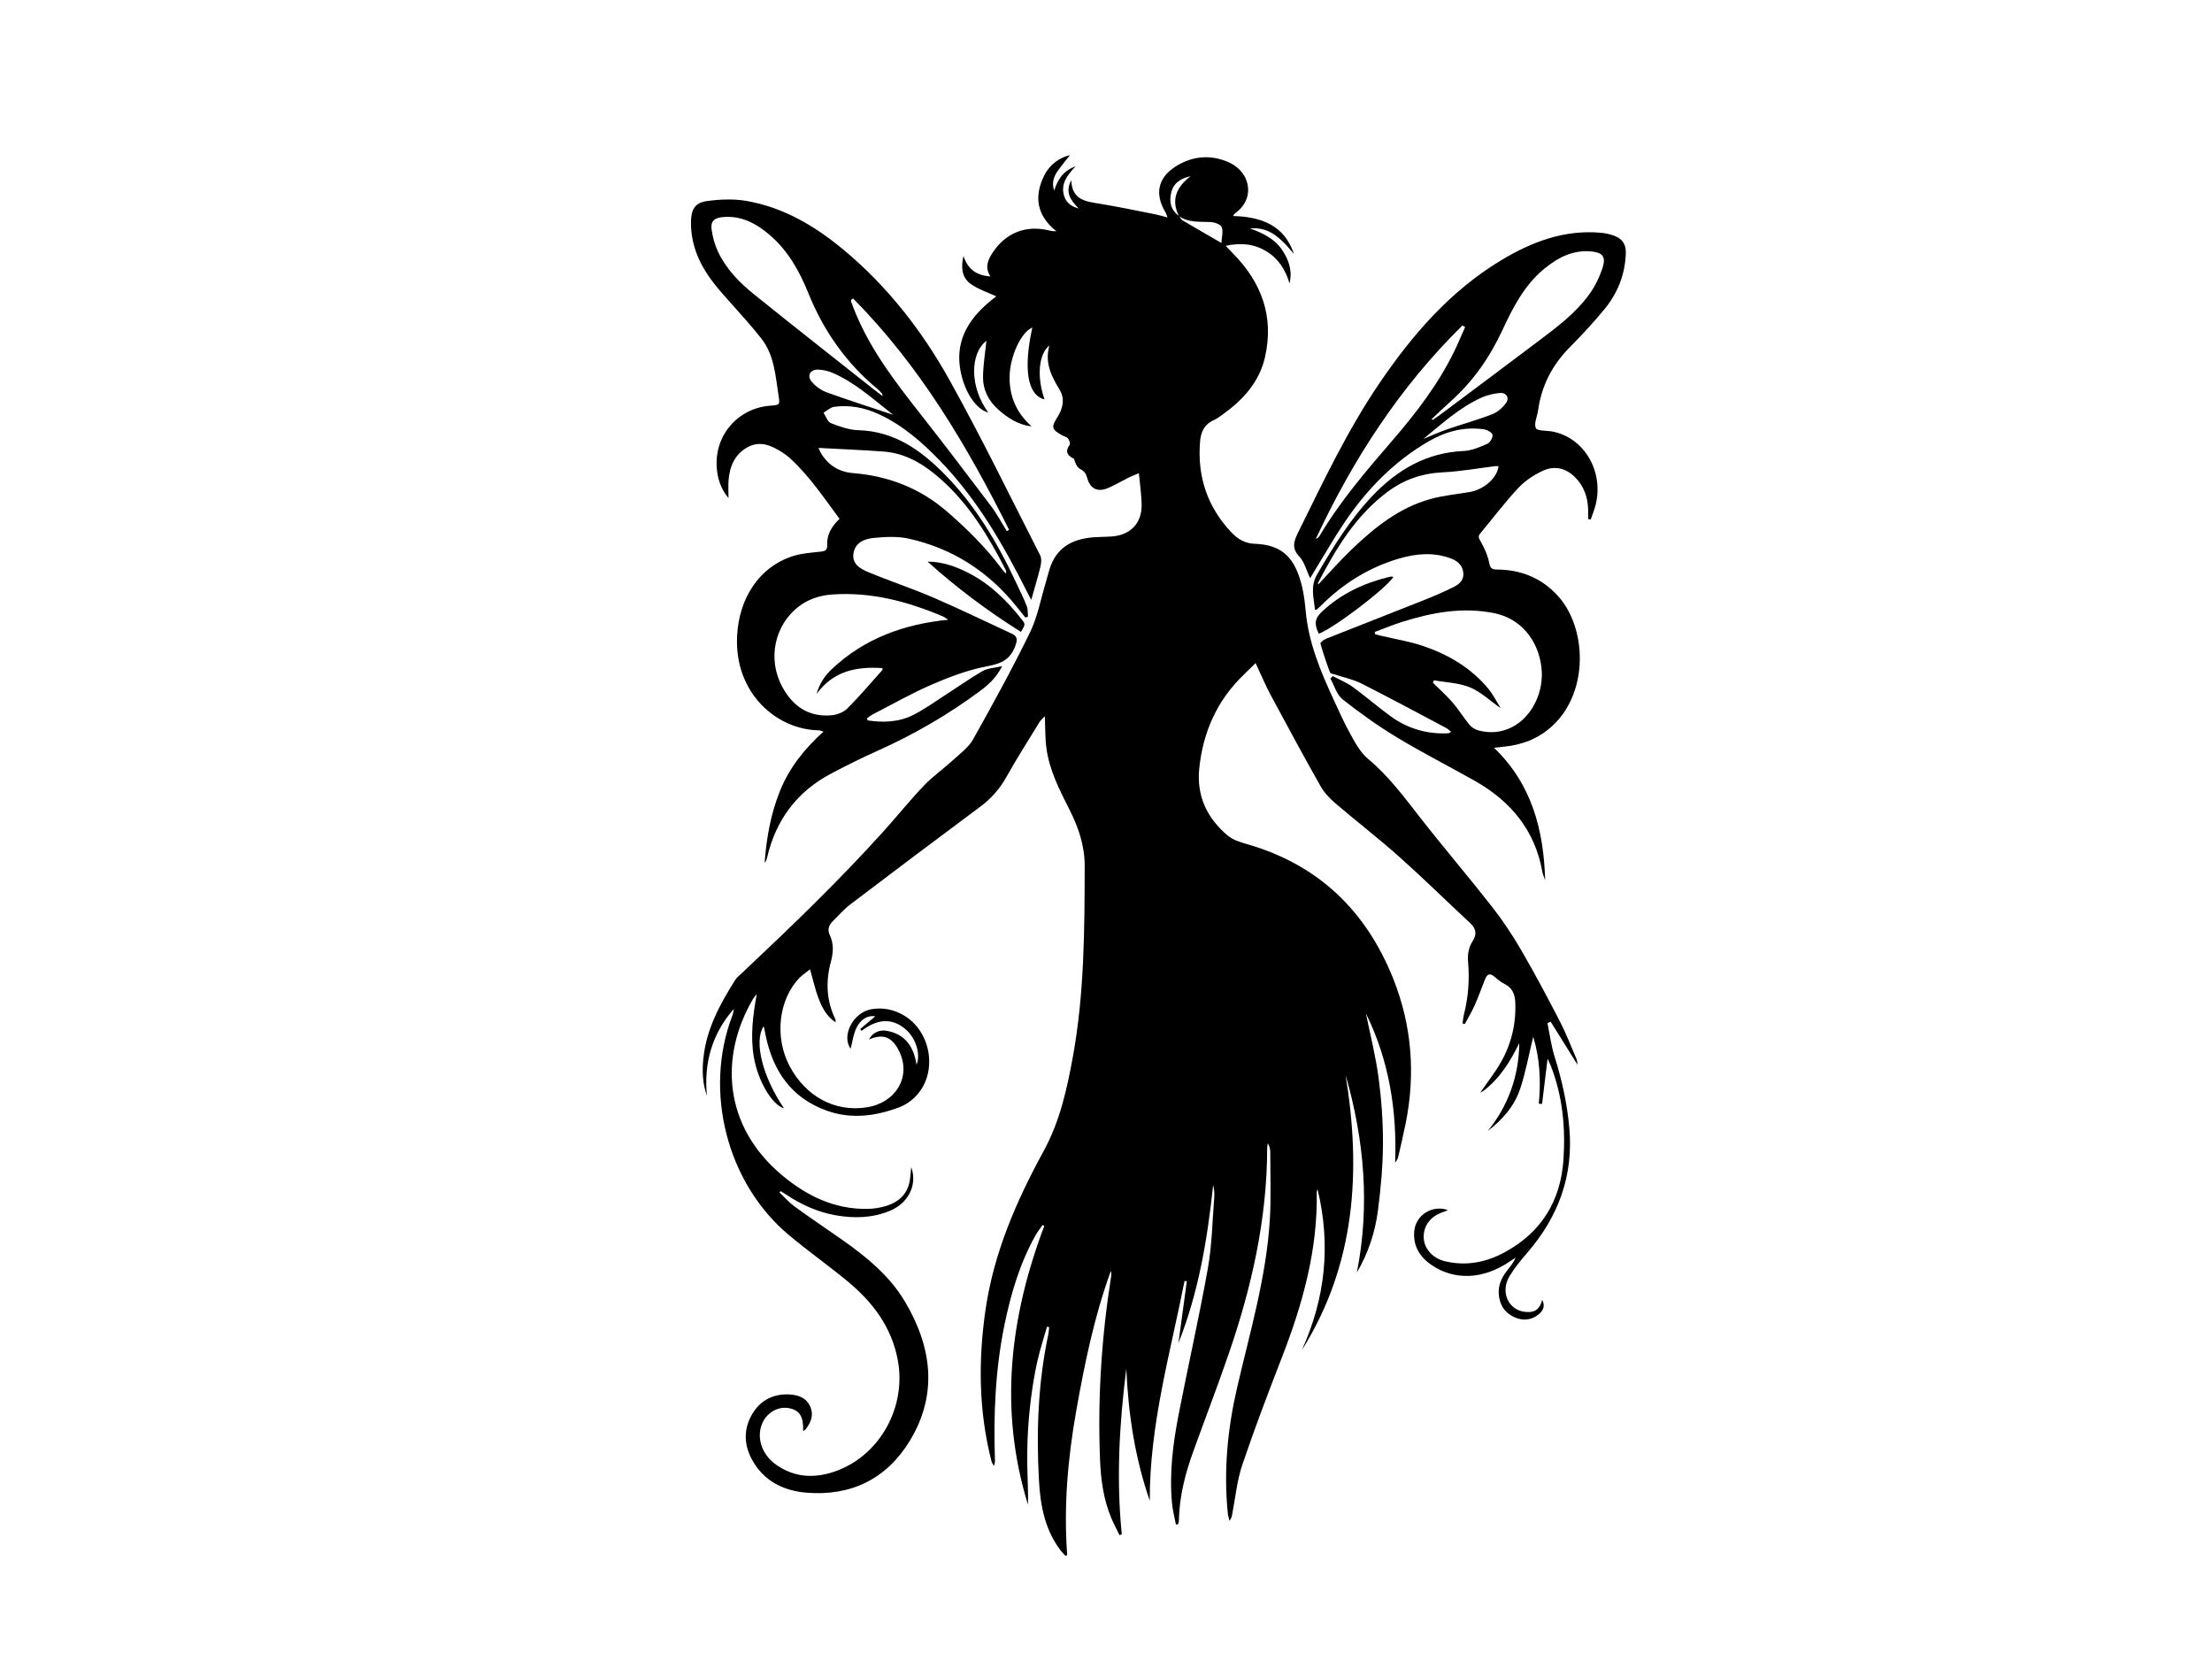 <?xml version="1.0" encoding="UTF-8"?><svg id="a" xmlns="http://www.w3.org/2000/svg" viewBox="0 0 800 600.7"><path d="M490.72,460.21c4.8-24.23,2.68-48-4.08-71.53,5.71,34.96,3.6,68.64-15.84,99.59,8.54-18.74,10.59-38.13,5.7-58.27-.1,.42-.3,.83-.29,1.25,.37,20.79-5.1,40.31-12.54,59.47-5.03,12.96-9.98,25.96-14.42,39.12-1.91,5.68-2.45,11.82-3.61,17.75-.14,.74-.27,1.49-.98,2.32-.21-.9-.52-1.79-.61-2.71-1.54-15.29-.11-30.37,3.34-45.29,4.64-20.11,10.58-39.98,11.85-60.72,.5-8.18,.17-16.41,.17-24.61,0-1.06-.27-2.12-.91-3.15-.07,.55-.21,1.11-.21,1.66-.02,25.81-5.66,50.59-14.03,74.82-4.06,11.76-8.52,23.38-12.74,35.08-2.89,8-4.99,16.18-5.16,24.76,0,.48-.19,.96-.29,1.44l-.79,.09c-.49-2.61-1.18-5.21-1.42-7.84-.97-10.69,.33-21.25,2.36-31.7,3.44-17.72,7.45-35.33,10.62-53.09,1.5-8.38,1.61-17.02,2.3-25.54,.12-1.5,.02-3.02-.39-4.56-2.07,19.53-5.26,38.76-12.55,57.12,1.01-7.45,2.02-14.9,3.03-22.35l-.82-.11c-5.21,26.3-12.69,52.24-12.58,79.48-5.37-15.48-7.78-31.45-8.49-47.78-2.51,19.93-3.66,39.86-1.63,59.9l-.82,.32c-.97-2-2.03-3.97-2.9-6.01-2.92-6.86-3.87-14.11-4.16-21.5-.88-22.19,.57-44.23,4.04-66.15,.09-.59,.13-1.18-.13-1.84-5.99,16.45-9.49,33.51-12.53,50.69-3.05,17.21-4.55,34.53-3.24,52.04l-.63,.25c-.58-.64-1.22-1.24-1.74-1.93-5.65-7.41-7.32-16.12-7.83-25.1-1.02-17.84-.34-35.59,3.38-53.14,.17-.82,.2-1.67,.29-2.51l-.77-.2c-1.17,4.11-2.51,8.19-3.46,12.35-.96,4.21-1.66,8.48-2.23,12.76-.58,4.37-.99,8.76-1.23,13.16-.24,4.31-.27,8.64-.2,12.96,.07,4.39,.36,8.77,.23,13.14-10.59-34.29-6.57-67.78,5.9-100.79l-.62-.31c-.86,1.23-1.82,2.41-2.55,3.71-5.64,10.06-8.87,20.97-11.19,32.19-3.35,16.18-4.04,32.56-3.49,49.02,.02,.67,0,1.34-.41,2.15-.28-.55-.68-1.08-.83-1.66-4.63-18.02-4.83-36.21-2.2-54.54,2.97-20.69,11.14-39.49,21.04-57.6,5.84-10.67,8.42-22.24,10.56-33.96,4.18-22.89,4.27-46.07,4.3-69.24,0-7.27-2.26-13.91-5.5-20.31-3.59-7.09-7.26-14.19-8.34-22.2-.49-3.65-.39-7.38-.58-11.55-.72,.76-1.42,1.3-1.85,1.99-4.06,6.63-8.24,13.18-12.04,19.96-2.42,4.33-5.51,7.82-9.48,10.77-15.74,11.69-31.4,23.49-47.02,35.35-2.32,1.76-4.25,4.04-6.35,6.1-1.44,1.41-1.92,3.07-1.03,4.94,1.54,3.24,1.27,6.43,.36,9.82-1.88,7.06-1.58,14.04,1.71,20.72,.09,.19,.01,.47,.01,1.03-3.26-2.21-4.88-5.36-6.12-8.6-1.25-3.26-1.99-6.72-3.09-10.57-1.46,1.16-2.76,1.99-3.8,3.06-7.62,7.89-9.13,21.5-3.6,31.93,5.87,11.08,16.5,16.74,27.98,14.9,10.5-1.68,15.99-11.02,11.77-20-2.56-5.43-5.82-6.76-11.06-4.51,1.23-2.34,3.59-3.68,6.54-3.13,6.59,1.22,9.69,5.75,10.68,12.24,1.55-3.63-.15-9.54-3.93-12.78-5.33-4.58-10.74-3.44-15.98,.55l-.44-.7c1.81-1.53,3.62-3.05,5.43-4.58-3.2-.44-5.42,1.5-6.7,3.98-1.25,2.42-1.56,5.32-2.21,7.74-3.44-4.65,.88-13.26,7.69-14.31,4.07-.63,7.9,.13,11.47,2.22,9.89,5.79,12.42,20.3,4.8,28.85-1.71,1.92-4.09,3.58-6.49,4.48-8.44,3.14-17.16,4.31-25.89,1.25-12.92-4.54-19.64-14.31-22.33-27.31-.21-1.01-.4-2.02-.61-3.03-.01-.06-.12-.1-.18-.16-3.49,5.53-.3,18.19,7.44,29.57-4.35-1.24-9.49-9.94-10.95-18.73-1.25-7.53-.3-14.95,1.1-22.6-.5,.67-1.08,1.3-1.5,2.02-11.98,20.63-10.66,45.83,10.83,63.67,8.89,7.39,18.85,12.18,30.68,12.01,2.3-.03,4.67-.4,6.87-1.09,5.05-1.59,8.2-4.94,8.62-10.46,.08-1.08,.21-2.15,.36-3.55,2.31,6.4-1.02,13-7.65,15.77-6.36,2.66-12.94,2.81-19.62,1.65-6.58-1.14-12.52-3.86-18.04-7.55-.62-.42-1.27-.8-1.9-1.2l-.44,.49c1.82,1.71,3.48,3.64,5.48,5.1,5.66,4.11,11.47,8,17.2,12.02,8.82,6.2,17.16,13,22.73,22.4,9.71,16.38,11.96,33.46,1.7,50.32-8.33,13.7-21.22,20.04-37.29,18.73-8.45-.69-15.73-4.31-19.9-12.22-2.9-5.49-2.9-11.22,.44-16.57,2.98-4.78,7.56-7.01,13.18-6.74,3.21,.16,6.19,1.15,7.61,4.47,1.32,3.09,.18,5.73-1.72,8.17-.18,.24-.52,.35-.88,.59,.17-5.15-1.16-7.37-4.83-8.21-3.86-.89-7.97,1.25-9.8,5.09-2.4,5.06-.53,11.35,4.6,15.1,7.02,5.12,14.76,5.23,22.47,2.29,15.61-5.95,24.82-23.13,21.85-39.64-2.19-12.18-9.12-21.28-18.34-28.88-6.93-5.71-14.29-10.91-21.17-16.68-22.29-18.68-30.78-51.79-20.48-79.02,.32-.84,.58-1.71,.59-2.64-7.86,9-10.83,19.51-9.69,31.36-1.62-4.52-1.75-9.1-1.26-13.72,1.11-10.44,5.96-19.39,11.43-28.06,.67-1.07,1.75-1.9,2.69-2.78,17.49-16.46,34.8-33.1,50.9-50.94,4.98-5.52,9.63-11.33,14.76-16.7,3.19-3.35,7.06-6.04,10.49-9.18,2.58-2.37,5.63-4.59,7.28-7.54,7.14-12.73,14.17-25.54,20.57-38.65,2.76-5.66,3.89-12.12,5.75-18.22,.63-2.06,1.06-4.2,1.86-6.19,2.82-7,8.61-9.5,15.62-10,2.07-.15,4.15-.12,6.22-.26,6.96-.49,11.11-4.87,10.92-11.81-.1-3.51-.62-7.02-1-11.08-1.59,.67-2.74,1.09-3.83,1.64-2.47,1.23-4.85,2.67-7.39,3.74-3.76,1.59-6.41,.23-7.49-3.74-.41-1.52-1.04-2.44-2.58-3.19-1.14-.56-1.72-2.24-2.18-3.65-2.34-1.16-3.38-2.55-1.53-5.14,.29-.41-.2-1.67-.67-2.27-.44-.55-1.36-.69-2.04-1.07-3.87-2.17-4.06-2.91-1.78-6.53,2.02-3.21,2.84-6.65,.79-10.03-2.94-4.83-5.42-9.67-3.67-15.94-3.98,3.17-4.55,11.58-1.75,19.47-6.15-1.48-7.74-10.85-4.41-25.97-4.08,1.66-8.07,10.39-8.22,17.57-.15,7.28,2.44,13.29,7.96,18.17-4.77-.53-8.5-2.96-11.93-5.96-3.57-3.12-5.66-7.14-5.64-11.82,.02-4.5,.81-8.99,1.22-13.16-6.1,4.72-5.97,16.99,.67,25.91-3.85-.91-7.85-6.15-9.63-13.21-3.26-12.9,3.08-21.71,12.54-28.77-3.12-1.47-6.6-2.54-9.37-4.57-3.18-2.33-3.44-6.1-2.5-10.06,1.48,4.69,4.57,7.07,9.73,7.42-2.14-3.36-.87-6.06,.83-8.63,4.7-7.13,11.99-10,20.22-8.03,.81,.19,1.64,.34,2.8,.31-7.02-5.6-8.18-12.43-4.43-20.05,2.08-4.23,5.8-6.67,9.36-7.46-1.1,1.4-2.77,3.41-4.31,5.53-1.56,2.14-2.37,4.51-1.4,7.28,1.23-3.79,3.03-7.03,7.76-8.79-3.26,3.43-5.5,6.6-4.13,10.83,.69,2.13,2.21,3.63,5.25,4.46-2.99-3.06-5.04-5.85-2.7-10.23,.25,6.99,4.97,7.63,9.87,8.42,6.9,1.11,13.74,2.57,20.6,3.92,1.33,.26,2.63,.67,4.33,1.12-.32-.86-.42-1.34-.66-1.73-4.2-6.95-2.79-12.95,4.25-17.11,5.7-3.37,11.88-3.86,17.95-1.38,8.89,3.64,10.21,13.62,2.9,18.7-.19,.13-.3,.39-.74,.99,10.24,.28,18.57,3.32,22.03,13.74-5.9-7.25-9.82-9.69-15.9-9.26,4.73,1.74,8.74,3.69,11.41,7.49,2.6,3.7,4.01,7.73,2.9,12.41-1.44-4.87-3.95-8.9-8.31-11.58-4.42-2.7-9.14-3.22-14.79-2.02,1.11,1.16,1.83,1.93,2.56,2.67,10.4,10.5,15,22.87,11.67,37.56-2.04,8.99-7.87,15.39-15.14,20.64-1.12,.81-2.25,1.67-3.49,2.22-3.36,1.5-4.58,4.28-4.86,7.66-1.04,12.56,2.56,23.54,11.24,32.78,2.33,2.48,4.98,4.1,8.55,4.22,10.46,.34,14.74,5.68,17.1,15.54,.7,2.93,1.05,5.96,1.33,8.97,1.04,11.31,5.35,21.57,10.02,31.71,2.02,4.39,4,8.82,6.36,13.03,1.71,3.05,3.53,6.36,6.15,8.53,7.48,6.21,13.12,13.9,19.03,21.46,8.46,10.82,17.4,21.26,25.86,32.08,3.87,4.94,7.37,10.23,10.53,15.66,4.89,8.42,9.47,17.03,13.94,25.68,2.29,4.43,4.07,9.13,6.06,13.71,.19,.43,.18,.96,.36,2.05-3.46-5.56-6.59-10.56-9.71-15.57l-1.19,.46c.84,4.07,1.36,8.24,2.6,12.18,2.64,8.37,4.5,16.85,5.3,25.58,1.61,17.38-3.94,32.3-15.23,45.35-2.31,2.67-4.59,5.44-6.4,8.46-3.35,5.58-.5,12.05,5.39,12.84,3.63,.49,5.52-.77,6.44-4.28,1.04,1.78,.62,3.65-1.2,5.15-2.59,2.12-5.54,2.47-8.53,1.22-3.66-1.53-5.66-4.44-5.97-8.41-.26-3.29,1.05-6.08,3.02-8.6,1.11-1.42,2.28-2.79,3.09-4.67-.77,.51-1.55,1.01-2.31,1.52-9.48,6.37-19.85,6.84-28.18,1.1-4.26-2.93-6.71-6.93-6.17-12.32,.58-5.71,6.49-9.48,12.14-7.5-.62,.27-1.03,.5-1.46,.64-4.67,1.46-7.36,4.86-7.28,9.22,.07,3.95,3.13,7.56,7.68,8.65,7.68,1.85,15,.4,21.78-3.33,13.17-7.23,20.1-18.55,21.09-33.49,.76-11.51-.31-22.8-4.5-33.65-.32-.84-.74-1.63-1.25-2.77-.7,5.75-1.34,11.04-1.99,16.33l-1.18-.05c.76-8.13,.43-16.14-2.02-24.22-1.6,6.53-2.72,12.81-4.72,18.81-2.08,6.24-6.36,11.17-11.68,15.24,7.46-9.29,11.2-19.87,11.36-31.76-3.22,6.57-6.98,12.69-12.86,17.21-.37,.28-.83,.46-1.25,.69,2.58-3.76,5.38-7.27,7.55-11.13,3.76-6.67,5.46-13.94,5.1-21.66-.14-2.91-1.13-5.13-3.88-6.49-1.3-.64-2.46-1.61-3.57-2.57-1.66-1.45-2.71-1.07-3.47,.87-1.26,3.22-2.44,6.47-3.85,9.63-1,2.26-2.32,4.38-3.49,6.57l-.81-.21c.17-1.09,.25-2.19,.52-3.26,1.55-6.18,2.05-12.44,1.5-18.78-.24-2.75,.09-5.33,1.63-7.7,1.51-2.33,1.39-4.44-.76-6.44-8.66-8.06-17.1-16.36-25.93-24.23-7.48-6.66-15.44-12.78-23.05-19.3-2.06-1.77-4.02-3.9-5.34-6.25-6.11-10.82-12.03-21.76-17.9-32.71-1.94-3.62-3.53-7.44-5.51-11.66-1.57,1.55-2.82,2.82-4.1,4.04-9.78,9.3-14.92,20.86-16.28,34.12-1.01,9.87,2.83,17.97,10.31,24.23,1.9,1.58,4.58,2.41,7.03,3.11,25.79,7.4,43.08,24.17,52.85,48.72,6.74,16.93,8.08,34.56,4.42,52.48-.79,3.89-1.7,7.76-2.59,11.63-.18,.79-.5,1.54-1.17,2.3,.7-18.84-2.19-36.92-10.56-53.93,1.56,7.72,3.52,15.39,4.56,23.18,1.05,7.94,1.64,16.01,1.6,24.02-.04,8.01-.79,16.05-1.81,24-1.03,7.96-3.54,15.57-7.69,22.56ZM426.4,78.17c-3.04-6.02-.8-10.59,4.18-14.46-3.55,.78-6.2,2.47-7.02,6.02-.77,3.32-.1,6.29,2.89,8.39,.39,.52,.67,1.23,1.19,1.54,4.4,2.61,8.85,5.16,14.12,8.21,.1-2.39,.71-4.39,.05-5.8-.48-1.03-2.61-1.71-4.04-1.78-3.91-.2-7.89,.31-11.37-2.12Z"/><path d="M313.78,260.51c5.67,.85,11.33,.65,16.53-1.98,3.98-2.01,7.63-4.66,11.39-7.08,4.56-2.93,8.98-6.09,13.67-8.79,1.82-1.05,4.22-1.09,7.08-1.77-2.21,4.3-5.06,6.81-8.16,9.1-11.57,8.57-23.95,15.71-37.1,21.59-5.59,2.5-11.09,5.25-16.51,8.1-12.46,6.55-20.1,16.84-23.27,30.51-.15,.64-.36,1.26-.88,1.81,.67-8.88,2.18-17.57,5.53-25.91,3.37-8.4,8.83-15.27,15.77-21.53-.93-.26-1.32-.46-1.71-.47-15.06-.2-30.65-13.31-29.53-34.26,.72-13.57,7.95-24.54,19.55-28.54,3.37-1.16,7.08-1.42,10.66-1.81,1.73-.19,2.46-.62,2.37-2.46-.19-3.8,1.7-6.75,4.46-9.41-5.72-7.69-10.98-15.6-18.06-22.04-.76-.69-1.62-1.3-2.48-1.87-3.9-2.53-8.06-4.47-12.61-2.05-4.66,2.49-6.58,6.91-6.98,12-.16,2-.03,4.02-.03,6.48-2.91-3.51-4.04-7.33-4.27-11.36-.68-11.62,7.82-21.2,19.4-22.07,3.44-.26,3.51-.27,2.96-3.75-1.12-7.14-1.51-14.58-6.24-20.57-3.42-4.33-7.12-8.45-10.81-12.56-4.39-4.89-8.79-9.75-11.59-15.81-2.06-4.48-3.13-9.13-3.01-14.06,.1-4.16,1.46-6.63,5.58-7.21,4.71-.67,9.7-.89,14.36-.1,13.46,2.3,24.87,9.07,35.24,17.69,15.89,13.21,28.43,29.34,38.38,47.22,11.54,20.74,21.93,42.11,32.72,63.27,.57,1.11,.4,2.81,.09,4.11-.92,3.82-2.08,7.59-3.32,11.99-.65-1.25-1.07-2.02-1.47-2.81-8.61-17.1-18.09-33.62-31.54-47.51-6.46-6.67-13.4-12.76-21.92-16.74-5.19-2.42-10.68-3.54-16.38-2.74-1.34,.19-2.55,1.39-3.81,2.12,.86,1.3,1.45,3.31,2.65,3.77,3.16,1.24,6.57,2.45,9.91,2.55,12.82,.37,22.32,6.96,30.87,15.57,11.3,11.37,19.36,24.9,26.1,39.3,1.35,2.89,2.79,5.76,3.97,8.72,.46,1.15,.32,2.53,.45,3.81l-.93,.36c-1.1-1.36-2.21-2.73-3.31-4.09-10.16-12.63-23.13-20.95-38.93-24.46-4.04-.9-8.44-.64-12.61-.25-3.27,.31-6.69,1.62-7.33,5.51-.66,3.99,2.57,5.71,5.49,6.92,7.73,3.21,15.7,5.83,23.39,9.14,9.5,4.09,18.81,8.65,28.21,12.98,2.13,.98,2.32,1.99,1.47,4.38-1.78,4.99-5,6.49-10.03,7.44-6.8,1.28-13.47,3.75-19.86,6.5-7.44,3.2-14.52,7.25-21.75,10.96-.73,.38-1.37,.93-2.05,1.4l.23,.75Zm29.18-36.4c-.7-.43-1.37-.97-2.12-1.28-12.71-5.36-25.81-8.83-39.77-7.86-4.29,.3-8.32,1.51-11.84,4.09-9.08,6.68-11.79,19.15-6.34,29.25,3.82,7.1,9.59,11.08,17.85,10.34,1.99-.18,4.33-1.07,5.71-2.45,4.44-4.44,8.5-9.25,12.69-13.93,.08-.09,.01-.32,.01-.67-9.37-.65-17.78,1.02-23.8,9.33,.97-3.75,3.02-6.68,5.65-9.13,11.73-10.96,25.89-16.1,41.94-17.7Zm-23.75-80.85c-.13-.62-.11-.82-.2-.92-.53-.57-1.03-1.17-1.63-1.66-11.37-9.39-19.52-21.05-25.04-34.7-3.16-7.81-7.22-15.13-13.7-20.78-4.96-4.31-10.46-7.36-17.35-6.69-3.06,.3-4.36,1.57-3.92,4.56,.4,2.69,1.13,5.43,2.28,7.89,2.92,6.22,7.64,11.11,12.9,15.35,14.18,11.44,28.52,22.67,42.8,33.98,1.18,.93,2.39,1.84,3.87,2.97Zm-23.2,18.69c.26,.54,.57,1.39,1.04,2.15,2.65,4.24,6.48,6.57,11.48,6.98,12.76,1.05,24.14,5.4,33.91,13.86,7.2,6.24,13.96,12.87,19.68,20.52,.49,.66,1.03,1.27,1.55,1.91,.3-.51,.28-.84,.14-1.11-6.27-12.29-13.34-24.03-23.86-33.25-5.88-5.16-12.41-9.15-20.45-9.73-7.7-.56-15.43-.87-23.49-1.31Zm12.54-54l-.72,.44c0,.25-.07,.52,.01,.74,.61,1.61,1.21,3.23,1.89,4.82,5.54,13.02,14.01,24.12,22.67,35.14,8.8,11.19,17.42,22.52,26,33.89,2.16,2.86,3.84,6.07,5.75,9.12l.79-.52c-15.14-30.33-32.29-59.31-56.38-83.62Zm14.48,42.05c-7.44-5.79-13.91-11.8-22.12-15.26-1.55-.65-3.31-1.01-4.99-1.08-2.88-.12-4.19,2.19-2.34,4.39,1.37,1.63,3.35,3.08,5.34,3.8,7.73,2.81,15.57,5.29,24.11,8.15Z"/><path d="M574.37,187.71c0-1.17,.03-2.33,0-3.5-.15-4.48-1.52-8.46-4.77-11.68-3.39-3.36-7.51-4.22-11.67-2.27-3.21,1.51-6.41,3.6-8.81,6.18-4.88,5.23-9.2,10.98-13.79,16.48-.91,1.1-.47,1.73,.17,2.87,1.32,2.33,2.51,4.87,3.02,7.47,.38,1.91,.76,2.68,2.78,2.69,8.71,.03,16.19,3,22.14,9.54,11.98,13.15,11.39,41.76-8.82,51.66-2.07,1.01-4.35,1.7-6.6,2.22-2.25,.52-4.58,.64-7.69,1.04,13.77,13.23,17.97,29.87,18.5,47.88-.35-1.02-.83-2.01-1.02-3.06-2.68-15.07-11.5-25.57-24.51-32.91-9.33-5.26-18.89-10.12-28.04-15.65-6.86-4.14-13.43-8.83-19.72-13.8-2.12-1.68-2.96-4.97-4.39-7.52l.87-.86c2.43,1.29,5.05,2.33,7.25,3.94,4.68,3.4,9.04,7.23,13.72,10.62,5.68,4.1,12.11,6.19,19.17,6.16,.6,0,1.21-.01,1.81-.09,.22-.03,.42-.26,.81-.52-.6-.48-1.07-.98-1.64-1.29-10.22-5.41-20.4-10.9-30.72-16.12-2.97-1.5-6.34-2.19-9.53-3.26-.65-.22-1.7-.31-1.86-.72-1.29-3.46-2.48-6.96-3.48-10.51-.1-.36,1.17-1.37,1.97-1.69,11.71-4.66,23.46-9.22,35.17-13.88,3.68-1.46,7.34-3.03,10.89-4.78,2.02-1,3.9-2.43,3.65-5.15-.25-2.76-2.05-4.33-4.43-5.23-6.26-2.39-12.61-1.8-18.84,.02-10.83,3.18-20.13,8.99-28.12,16.93-.49,.49-.99,.96-1.5,1.42-.11,.1-.32,.09-.77,.19-.37-4.36-1.82-8.38,.81-12.86,5.91-10.09,11.97-19.99,20.12-28.5,9.02-9.42,19.5-15.49,32.87-16.09,2.89-.13,5.82-1.4,8.53-2.59,.99-.43,2.06-2.26,1.89-3.25-.14-.84-1.94-1.83-3.11-2-7.12-1.01-13.77,.76-19.89,4.3-12.51,7.22-22.36,17.33-30.41,29.19-3.77,5.57-7.1,11.43-10.63,17.17-.61,1-1.21,2-1.93,3.18-1.36-2.85-2.05-5.86-3.87-7.79-2.91-3.07-2.03-5.58-.48-8.71,9.1-18.43,17.87-37.04,29.48-54.1,11.86-17.43,25.49-33.18,43.76-44.24,11.2-6.78,23.12-11.34,36.57-10.04,1.69,.16,3.42,.59,4.99,1.24,2.54,1.06,3.8,3.06,3.73,5.93-.19,7.65-2.84,14.43-7.59,20.27-3.97,4.88-8.31,9.49-12.73,13.98-6.29,6.38-10.19,13.86-11.4,22.74-.3,2.21-1.58,4.76-.83,6.45,.47,1.07,3.87,.84,5.95,1.23,11.38,2.14,18.61,14.16,15.75,26.28-.45,1.89-1.23,3.7-1.85,5.54l-.93-.16Zm-77.16,40.81l.12,.83c.63,.16,1.27,.33,1.9,.49,5.28,1.26,10.7,2.11,15.8,3.87,9.01,3.11,17.1,7.91,23.27,15.38,1.75,2.12,2.98,4.66,4.46,7.02-3.84-2.69-7.15-5.91-11.12-7.55-4.02-1.66-8.69-1.77-13.07-2.56l-.29,.94c2.38,2.36,4.91,4.59,7.09,7.11,2.19,2.54,3.95,5.46,6.09,8.05,.77,.93,2.03,1.7,3.21,2.02,4.14,1.12,8.23,.8,12.1-1.14,7.34-3.68,11.85-12.98,10.68-21.93-1.32-10.05-7.75-17.4-16.93-19.29-11.45-2.36-22.51-.31-33.42,3.12-3.34,1.05-6.59,2.41-9.88,3.64Zm20.57-76.95l.27,.33c.96-.66,1.96-1.29,2.89-1.99,11.69-8.74,23.39-17.47,35.04-26.26,6.9-5.21,13.92-10.36,18.99-17.48,2.05-2.89,3.65-6.27,4.71-9.66,1.17-3.75-.26-5.23-4.17-5.59-6.68-.61-12.05,2.2-17.02,6.28-7.25,5.95-11.34,14.06-15.18,22.3-4.55,9.76-10.57,18.4-18.62,25.6-2.35,2.11-4.62,4.31-6.92,6.47Zm24.19,17.03c-.33-.02-.67-.1-.99-.06-6.4,.78-12.79,1.95-19.21,2.26-7.45,.36-13.99,2.62-19.92,7.04-11.58,8.61-18.71,20.59-25.22,33.06-.04,.08,.12,.27,.18,.41,3.96-4.18,7.76-8.53,11.91-12.51,8.34-8,17.29-15.24,28.71-18.37,4.55-1.25,9.32-1.71,14-2.49,5.22-.87,10.01-5.04,10.54-9.34Zm-12.07-50.37l-1.01-.51c-22.67,22.25-39.6,48.47-53,77.14,.69-.22,1.1-.65,1.39-1.15,7.41-12.47,16.81-23.43,26.24-34.36,8.61-9.97,16.61-20.36,22.41-32.27,1.42-2.9,2.65-5.9,3.96-8.85Zm-15.15,40.51c2.84-1.16,5.62-2.45,8.52-3.45,5.45-1.89,11.03-3.41,16.41-5.49,1.94-.75,3.78-2.41,5.02-4.12,1.32-1.82,.05-3.77-2.22-3.57-2.19,.19-4.45,.7-6.46,1.58-8.05,3.55-14.47,9.51-21.27,15.06Z"/><path d="M335.46,203.08c5.34,.03,10.17,1.74,14.79,4.1,7.86,4.02,13.97,10.06,19.36,16.93,1.27,1.61,1.23,1.64-.37,4.4-11.96-7.51-23.23-15.91-33.77-25.43Z"/><path d="M503.89,208.69c-2.78,4.25-21.35,18.37-26.93,20.47-1.77-3.67-1.46-5.58,1.32-8.15,6.82-6.34,14.96-10.13,23.91-12.33,.42-.1,.85-.17,1.27-.2,.14-.01,.29,.13,.43,.21Z"/></svg>